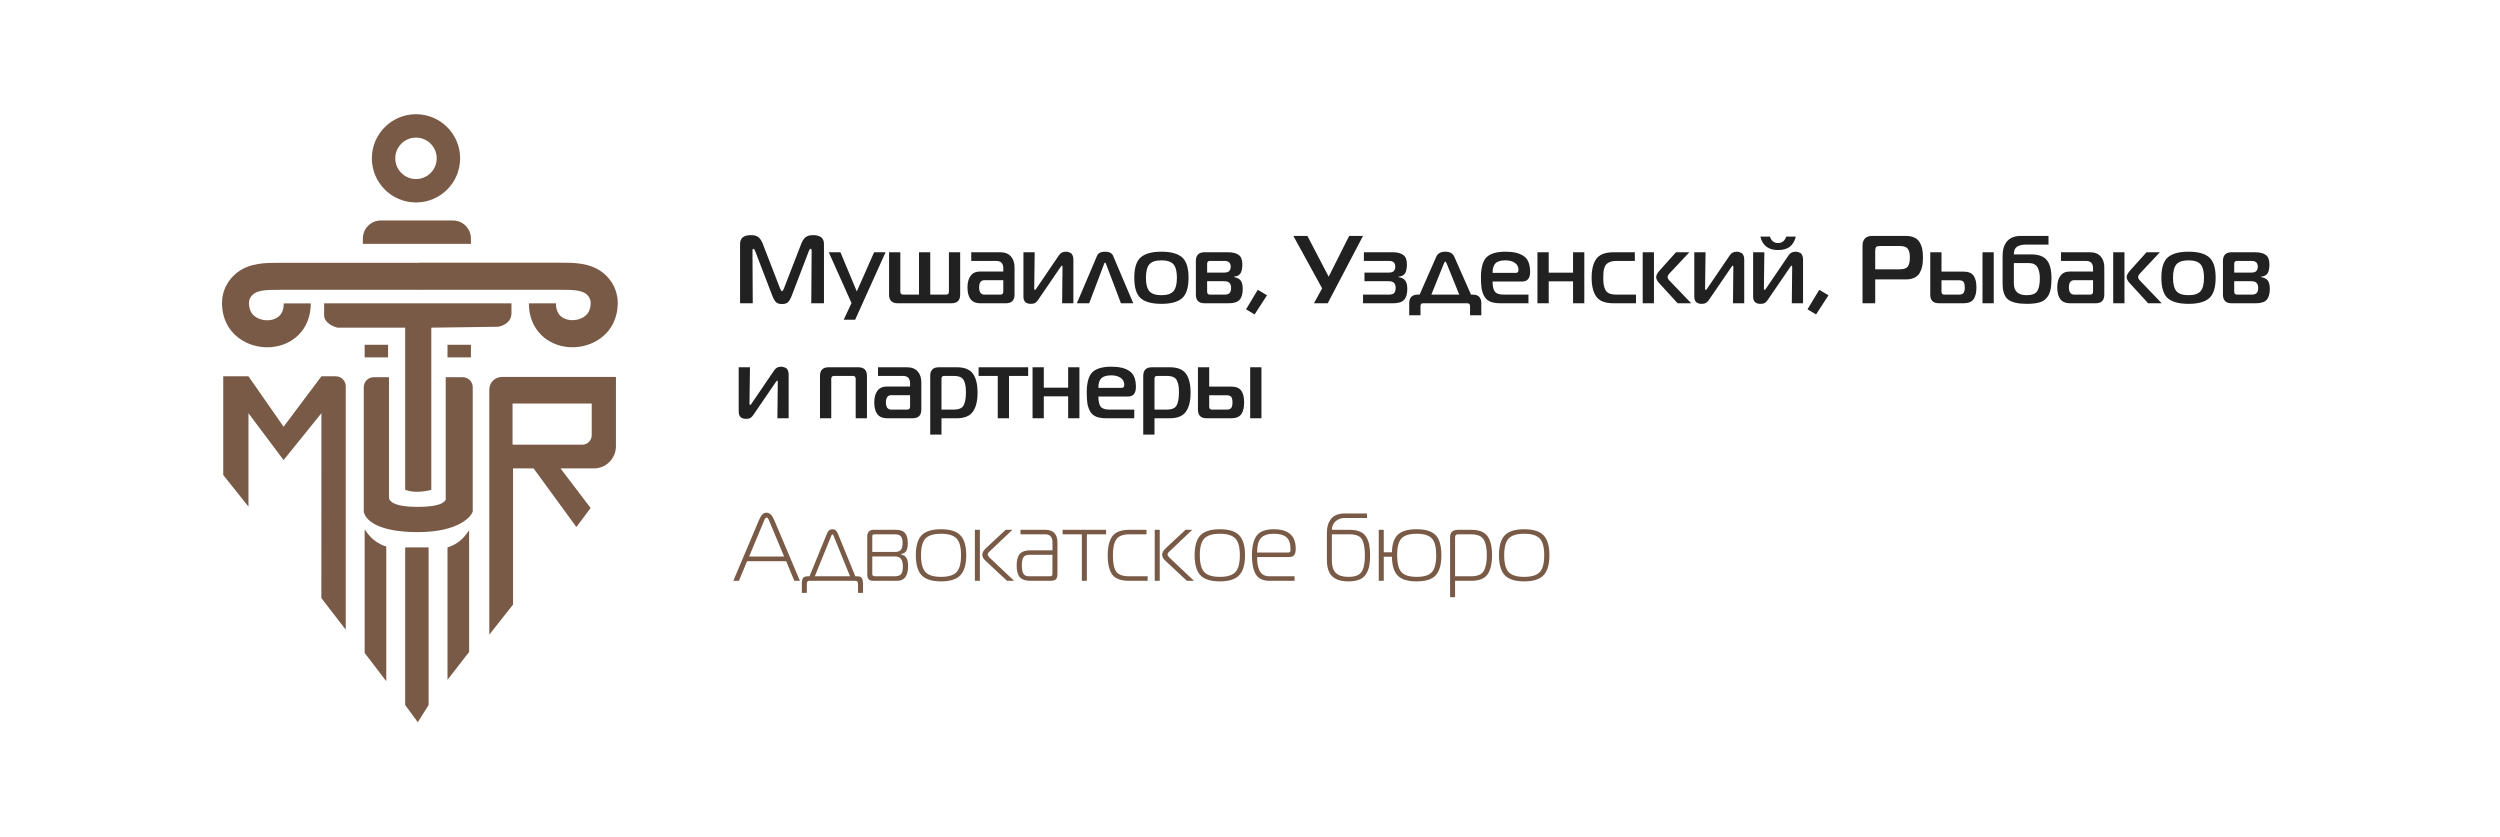 <?xml version="1.0" encoding="UTF-8"?> <svg xmlns="http://www.w3.org/2000/svg" width="1500" height="502" viewBox="0 0 1500 502" fill="none"><path d="M485.313 150.61L474.979 177.572C474.286 179.304 473.555 180.555 472.785 181.325C472.015 182.056 470.822 182.422 469.205 182.422C467.589 182.422 466.396 182.056 465.626 181.325C464.856 180.555 464.125 179.304 463.432 177.572L453.097 150.61C452.751 149.725 452.424 149.282 452.116 149.282C451.692 149.282 451.481 149.686 451.481 150.494L451.654 181.96H444.033V146.395C444.033 142.854 446.208 141.084 450.557 141.084C452.635 141.084 454.175 141.526 455.176 142.412C456.177 143.297 457.004 144.586 457.658 146.28L468.108 173.242C468.57 174.243 468.936 174.743 469.205 174.743C469.475 174.743 469.84 174.243 470.302 173.242L480.752 146.28C481.407 144.586 482.234 143.297 483.235 142.412C484.236 141.526 485.775 141.084 487.854 141.084C492.203 141.084 494.378 142.854 494.378 146.395V181.96H486.757L486.988 150.494C486.988 149.686 486.757 149.282 486.295 149.282C485.987 149.282 485.66 149.725 485.313 150.61ZM531.339 151.36L513.095 191.833H506.224L510.901 181.844L497.275 151.36H504.261L514.076 174.859L524.468 151.36H531.339ZM576.102 151.36V176.764C576.102 180.228 574.37 181.96 570.905 181.96H538.632C535.168 181.96 533.435 180.228 533.435 176.764V151.36H540.19V175.032C540.19 176.186 540.768 176.764 541.922 176.764H551.391V151.36H558.146V176.764H567.615C568.769 176.764 569.347 176.186 569.347 175.032V151.36H576.102ZM582.744 151.36H600.122C602.932 151.36 605.068 152.188 606.531 153.843C607.994 155.498 608.725 157.673 608.725 160.367V176.764C608.725 180.228 606.993 181.96 603.529 181.96H588.114C583.033 181.96 580.493 178.785 580.493 172.434C580.493 169.47 581.128 167.141 582.398 165.448C583.668 163.754 585.573 162.907 588.114 162.907H601.97V160.944C601.97 158.019 600.546 156.557 597.698 156.557H582.744V151.36ZM601.97 168.104H590.712C588.556 168.104 587.478 169.547 587.478 172.434C587.478 175.32 588.556 176.764 590.712 176.764H600.238C601.393 176.764 601.97 176.186 601.97 175.032V168.104ZM644.026 181.96H637.271L637.502 160.194C637.502 159.655 637.386 159.386 637.155 159.386C636.963 159.386 636.693 159.655 636.347 160.194L622.895 179.882C622.317 180.767 621.702 181.402 621.047 181.787C620.431 182.133 619.585 182.306 618.507 182.306C615.543 182.306 614.061 180.863 614.061 177.976V151.36H620.816L620.528 173.127C620.528 173.665 620.682 173.935 620.99 173.935C621.22 173.935 621.49 173.665 621.798 173.127L635.423 153.093C636.347 151.707 637.733 151.014 639.58 151.014C639.965 151.014 640.331 151.053 640.677 151.13C641.062 151.206 641.543 151.38 642.121 151.649C642.698 151.88 643.16 152.361 643.506 153.093C643.853 153.785 644.026 154.651 644.026 155.691V181.96ZM646.123 181.96L658.19 153.554C658.883 151.861 660.499 151.014 663.039 151.014C665.58 151.014 667.196 151.861 667.889 153.554L679.956 181.96H672.566L663.617 158.346C663.386 157.769 663.193 157.48 663.039 157.48C662.886 157.48 662.693 157.769 662.462 158.346L653.513 181.96H646.123ZM684.438 154.42C687.017 152.15 691.155 151.014 696.851 151.014C702.548 151.014 706.686 152.15 709.264 154.42C711.843 156.691 713.133 160.752 713.133 166.602C713.133 172.53 711.843 176.629 709.264 178.9C706.724 181.171 702.586 182.306 696.851 182.306C691.116 182.306 686.959 181.171 684.381 178.9C681.84 176.629 680.57 172.53 680.57 166.602C680.57 160.752 681.86 156.691 684.438 154.42ZM687.556 166.602C687.556 170.413 688.249 173.127 689.635 174.743C691.02 176.321 693.426 177.11 696.851 177.11C700.277 177.11 702.683 176.321 704.068 174.743C705.454 173.127 706.147 170.413 706.147 166.602C706.147 162.83 705.454 160.155 704.068 158.577C702.683 156.999 700.277 156.21 696.851 156.21C693.426 156.21 691.02 156.999 689.635 158.577C688.249 160.155 687.556 162.83 687.556 166.602ZM737.267 181.96H722.718C719.254 181.96 717.522 180.228 717.522 176.764V156.557C717.522 153.093 719.254 151.36 722.718 151.36H736.863C739.673 151.36 741.79 151.899 743.214 152.977C744.677 154.016 745.408 155.902 745.408 158.635C745.408 160.906 745.061 162.657 744.369 163.889C743.676 165.082 742.348 165.794 740.385 166.025V166.256C742.386 166.602 743.753 167.334 744.484 168.45C745.254 169.528 745.639 171.144 745.639 173.3C745.639 176.302 745.004 178.496 743.734 179.882C742.502 181.267 740.346 181.96 737.267 181.96ZM724.277 168.739V175.032C724.277 176.186 724.854 176.764 726.009 176.764H734.727C736.151 176.764 737.152 176.456 737.729 175.84C738.345 175.224 738.653 174.185 738.653 172.722C738.653 170.067 737.344 168.739 734.727 168.739H724.277ZM724.277 163.543H734.727C737.19 163.543 738.422 162.369 738.422 160.021C738.422 157.711 737.19 156.557 734.727 156.557H726.009C724.854 156.557 724.277 157.134 724.277 158.289V163.543ZM752.762 188.657L747.624 185.597L754.667 173.877L760.21 177.168L752.762 188.657ZM796.625 181.96H788.368L793.276 173.011L776.013 141.546H784.442L797.202 166.025L809.499 141.546H817.813L796.625 181.96ZM836.003 181.96H817.817V176.764H833.463C834.887 176.764 835.888 176.456 836.465 175.84C837.081 175.224 837.389 174.185 837.389 172.722C837.389 170.067 836.08 168.739 833.463 168.739H818.683V163.543H833.463C835.926 163.543 837.158 162.369 837.158 160.021C837.158 157.711 835.926 156.557 833.463 156.557H818.336V151.36H835.599C838.409 151.36 840.526 151.899 841.95 152.977C843.413 154.016 844.144 155.902 844.144 158.635C844.144 160.906 843.798 162.657 843.105 163.889C842.412 165.082 841.084 165.794 839.121 166.025V166.256C841.123 166.602 842.489 167.334 843.22 168.45C843.99 169.528 844.375 171.144 844.375 173.3C844.375 176.302 843.74 178.496 842.47 179.882C841.238 181.267 839.083 181.96 836.003 181.96ZM845.54 189.177V181.96C845.54 178.496 847.272 176.764 850.736 176.764H851.775L861.763 154.016C862.649 152.015 864.458 151.014 867.191 151.014C869.885 151.014 871.675 152.015 872.56 154.016L882.606 176.764H883.587C887.051 176.764 888.783 178.496 888.783 181.96V189.177H882.028V183.692C882.028 182.537 881.451 181.96 880.296 181.96H853.796C852.795 181.96 852.295 182.537 852.295 183.692V189.177H845.54ZM866.325 158.115L858.819 176.764H875.562L867.999 158.115C867.691 157.346 867.422 156.961 867.191 156.961C866.921 156.961 866.632 157.346 866.325 158.115ZM917.083 181.96H900.109C897.723 181.96 895.741 181.633 894.163 180.978C892.623 180.324 891.449 179.304 890.641 177.919C889.833 176.494 889.274 174.916 888.967 173.184C888.697 171.452 888.562 169.258 888.562 166.602C888.562 160.675 889.679 156.595 891.911 154.363C894.182 152.13 897.992 151.014 903.343 151.014C908.115 151.014 911.753 151.899 914.254 153.67C916.795 155.402 918.065 158.558 918.065 163.138C918.065 166.987 916.487 168.912 913.331 168.912H895.548C895.548 171.568 895.972 173.55 896.819 174.859C897.704 176.129 899.474 176.764 902.13 176.764H917.083V181.96ZM895.548 163.716H909.578C910.579 163.716 911.079 163.119 911.079 161.926C911.079 160.04 910.328 158.616 908.827 157.654C907.365 156.691 905.536 156.21 903.343 156.21C900.494 156.21 898.474 156.807 897.28 158C896.126 159.155 895.548 161.06 895.548 163.716ZM950.586 181.96H943.831V168.796H929.224V181.96H922.469V151.36H929.224V163.6H943.831V151.36H950.586V181.96ZM980.903 156.557H969.76C968.375 156.557 967.201 156.73 966.238 157.076C965.276 157.423 964.506 157.865 963.929 158.404C963.39 158.943 962.967 159.674 962.659 160.598C962.351 161.522 962.158 162.426 962.081 163.312C962.005 164.197 961.966 165.294 961.966 166.602C961.966 168.258 962.043 169.624 962.197 170.702C962.351 171.741 962.678 172.78 963.178 173.819C963.679 174.82 964.468 175.571 965.546 176.071C966.662 176.533 968.067 176.764 969.76 176.764H981.596V181.96H968.086C963.198 181.96 959.791 180.671 957.867 178.092C955.942 175.474 954.98 171.645 954.98 166.602C954.98 161.599 955.942 157.808 957.867 155.229C959.791 152.65 963.198 151.36 968.086 151.36H980.903V156.557ZM1014.72 181.96H1006.57L995.432 169.778C994.277 168.508 993.7 167.315 993.7 166.198C993.7 165.159 994.412 163.831 995.836 162.215L1005.59 151.36H1013.62L1002.01 163.716C1001.05 164.678 1000.57 165.506 1000.57 166.198C1000.57 166.891 1000.94 167.603 1001.67 168.335L1014.72 181.96ZM992.372 181.96H985.617V151.36H992.372V181.96ZM1046.54 181.96H1039.78L1040.01 160.194C1040.01 159.655 1039.9 159.386 1039.66 159.386C1039.47 159.386 1039.2 159.655 1038.86 160.194L1025.4 179.882C1024.83 180.767 1024.21 181.402 1023.56 181.787C1022.94 182.133 1022.09 182.306 1021.02 182.306C1018.05 182.306 1016.57 180.863 1016.57 177.976V151.36H1023.33L1023.04 173.127C1023.04 173.665 1023.19 173.935 1023.5 173.935C1023.73 173.935 1024 173.665 1024.31 173.127L1037.93 153.093C1038.86 151.707 1040.24 151.014 1042.09 151.014C1042.47 151.014 1042.84 151.053 1043.19 151.13C1043.57 151.206 1044.05 151.38 1044.63 151.649C1045.21 151.88 1045.67 152.361 1046.02 153.093C1046.36 153.785 1046.54 154.651 1046.54 155.691V181.96ZM1081.83 181.96H1075.08L1075.31 160.194C1075.31 159.655 1075.19 159.386 1074.96 159.386C1074.77 159.386 1074.5 159.655 1074.15 160.194L1060.7 179.882C1060.12 180.767 1059.51 181.402 1058.85 181.787C1058.24 182.133 1057.39 182.306 1056.31 182.306C1053.35 182.306 1051.87 180.863 1051.87 177.976V151.36H1058.62L1058.33 173.127C1058.33 173.665 1058.49 173.935 1058.79 173.935C1059.02 173.935 1059.29 173.665 1059.6 173.127L1073.23 153.093C1074.15 151.707 1075.54 151.014 1077.38 151.014C1077.77 151.014 1078.13 151.053 1078.48 151.13C1078.87 151.206 1079.35 151.38 1079.92 151.649C1080.5 151.88 1080.96 152.361 1081.31 153.093C1081.66 153.785 1081.83 154.651 1081.83 155.691V181.96ZM1061.97 141.95C1062.78 144.528 1064.39 145.818 1066.82 145.818C1069.24 145.818 1070.88 144.528 1071.73 141.95H1077.5C1076.77 144.759 1075.54 146.819 1073.8 148.127C1072.07 149.397 1069.74 150.033 1066.82 150.033C1061.05 150.033 1057.5 147.338 1056.2 141.95H1061.97ZM1089.64 188.657L1084.5 185.597L1091.55 173.877L1097.09 177.168L1089.64 188.657ZM1117.51 181.96V147.608C1117.51 143.566 1119.48 141.546 1123.4 141.546H1143.49C1145.57 141.546 1147.3 141.892 1148.69 142.585C1150.11 143.239 1151.17 144.221 1151.87 145.529C1152.6 146.799 1153.1 148.147 1153.37 149.571C1153.64 150.956 1153.77 152.611 1153.77 154.536C1153.77 156.46 1153.64 158.135 1153.37 159.559C1153.1 160.983 1152.6 162.349 1151.87 163.658C1151.17 164.928 1150.11 165.91 1148.69 166.602C1147.3 167.295 1145.57 167.642 1143.49 167.642H1125.13V181.96H1117.51ZM1125.13 161.58H1139.74C1142.2 161.58 1143.84 161.041 1144.65 159.963C1145.5 158.847 1145.92 157.038 1145.92 154.536C1145.92 152.034 1145.5 150.263 1144.65 149.224C1143.84 148.147 1142.2 147.608 1139.74 147.608H1128.02C1126.87 147.608 1126.1 147.8 1125.71 148.185C1125.33 148.57 1125.13 149.34 1125.13 150.494V161.58ZM1189.5 181.96V151.36H1196.25V181.96H1189.5ZM1178.12 181.96H1163.34C1159.88 181.96 1158.15 180.228 1158.15 176.764V151.36H1164.9V162.965H1178.12C1180.97 162.965 1182.97 163.773 1184.13 165.39C1185.28 166.968 1185.86 169.316 1185.86 172.434C1185.86 175.551 1185.28 177.919 1184.13 179.535C1182.97 181.152 1180.97 181.96 1178.12 181.96ZM1164.9 168.161V175.032C1164.9 176.186 1165.48 176.764 1166.63 176.764H1175.29C1176.68 176.764 1177.62 176.437 1178.12 175.782C1178.62 175.09 1178.87 173.973 1178.87 172.434C1178.87 170.894 1178.62 169.797 1178.12 169.143C1177.62 168.488 1176.68 168.161 1175.29 168.161H1164.9ZM1229.1 146.742H1215.76C1213.3 146.742 1211.43 147.184 1210.16 148.07C1208.93 148.916 1208.31 150.437 1208.31 152.631H1218.59C1223.06 152.631 1226.21 153.766 1228.06 156.037C1229.95 158.308 1230.89 161.945 1230.89 166.949C1230.89 169.836 1230.68 172.203 1230.25 174.05C1229.87 175.859 1229.12 177.418 1228 178.727C1226.92 180.035 1225.42 180.959 1223.5 181.498C1221.57 182.037 1219.09 182.306 1216.05 182.306C1210.89 182.306 1207.18 181.46 1204.91 179.766C1202.68 178.034 1201.56 174.801 1201.56 170.067V153.497C1201.56 149.686 1202.48 146.742 1204.33 144.663C1206.18 142.585 1208.95 141.546 1212.64 141.546H1229.1V146.742ZM1208.31 157.827V170.067C1208.31 174.762 1210.85 177.11 1215.94 177.11C1219.17 177.11 1221.3 176.302 1222.34 174.685C1223.38 173.069 1223.9 170.49 1223.9 166.949C1223.9 164.178 1223.42 161.964 1222.46 160.309C1221.5 158.654 1219.71 157.827 1217.09 157.827H1208.31ZM1236.6 151.36H1253.98C1256.79 151.36 1258.93 152.188 1260.39 153.843C1261.85 155.498 1262.58 157.673 1262.58 160.367V176.764C1262.58 180.228 1260.85 181.96 1257.39 181.96H1241.97C1236.89 181.96 1234.35 178.785 1234.35 172.434C1234.35 169.47 1234.99 167.141 1236.26 165.448C1237.53 163.754 1239.43 162.907 1241.97 162.907H1255.83V160.944C1255.83 158.019 1254.4 156.557 1251.56 156.557H1236.6V151.36ZM1255.83 168.104H1244.57C1242.42 168.104 1241.34 169.547 1241.34 172.434C1241.34 175.32 1242.42 176.764 1244.57 176.764H1254.1C1255.25 176.764 1255.83 176.186 1255.83 175.032V168.104ZM1297.02 181.96H1288.88L1277.74 169.778C1276.58 168.508 1276 167.315 1276 166.198C1276 165.159 1276.72 163.831 1278.14 162.215L1287.9 151.36H1295.92L1284.32 163.716C1283.35 164.678 1282.87 165.506 1282.87 166.198C1282.87 166.891 1283.24 167.603 1283.97 168.335L1297.02 181.96ZM1274.68 181.96H1267.92V151.36H1274.68V181.96ZM1300.69 154.42C1303.27 152.15 1307.41 151.014 1313.1 151.014C1318.8 151.014 1322.94 152.15 1325.52 154.42C1328.1 156.691 1329.39 160.752 1329.39 166.602C1329.39 172.53 1328.1 176.629 1325.52 178.9C1322.98 181.171 1318.84 182.306 1313.1 182.306C1307.37 182.306 1303.21 181.171 1300.63 178.9C1298.09 176.629 1296.82 172.53 1296.82 166.602C1296.82 160.752 1298.11 156.691 1300.69 154.42ZM1303.81 166.602C1303.81 170.413 1304.5 173.127 1305.89 174.743C1307.27 176.321 1309.68 177.11 1313.1 177.11C1316.53 177.11 1318.94 176.321 1320.32 174.743C1321.71 173.127 1322.4 170.413 1322.4 166.602C1322.4 162.83 1321.71 160.155 1320.32 158.577C1318.94 156.999 1316.53 156.21 1313.1 156.21C1309.68 156.21 1307.27 156.999 1305.89 158.577C1304.5 160.155 1303.81 162.83 1303.81 166.602ZM1353.52 181.96H1338.97C1335.51 181.96 1333.77 180.228 1333.77 176.764V156.557C1333.77 153.093 1335.51 151.36 1338.97 151.36H1353.12C1355.93 151.36 1358.04 151.899 1359.47 152.977C1360.93 154.016 1361.66 155.902 1361.66 158.635C1361.66 160.906 1361.31 162.657 1360.62 163.889C1359.93 165.082 1358.6 165.794 1356.64 166.025V166.256C1358.64 166.602 1360.01 167.334 1360.74 168.45C1361.51 169.528 1361.89 171.144 1361.89 173.3C1361.89 176.302 1361.26 178.496 1359.99 179.882C1358.75 181.267 1356.6 181.96 1353.52 181.96ZM1340.53 168.739V175.032C1340.53 176.186 1341.11 176.764 1342.26 176.764H1350.98C1352.4 176.764 1353.4 176.456 1353.98 175.84C1354.6 175.224 1354.91 174.185 1354.91 172.722C1354.91 170.067 1353.6 168.739 1350.98 168.739H1340.53ZM1340.53 163.543H1350.98C1353.44 163.543 1354.67 162.369 1354.67 160.021C1354.67 157.711 1353.44 156.557 1350.98 156.557H1342.26C1341.11 156.557 1340.53 157.134 1340.53 158.289V163.543ZM473.189 250.96H466.434L466.665 229.194C466.665 228.655 466.55 228.386 466.319 228.386C466.126 228.386 465.857 228.655 465.51 229.194L452.058 248.882C451.481 249.767 450.865 250.402 450.211 250.787C449.595 251.133 448.748 251.306 447.67 251.306C444.707 251.306 443.225 249.863 443.225 246.976V220.36H449.98L449.691 242.127C449.691 242.665 449.845 242.935 450.153 242.935C450.384 242.935 450.653 242.665 450.961 242.127L464.587 222.093C465.51 220.707 466.896 220.014 468.743 220.014C469.128 220.014 469.494 220.053 469.84 220.13C470.225 220.206 470.706 220.38 471.284 220.649C471.861 220.88 472.323 221.361 472.669 222.093C473.016 222.785 473.189 223.651 473.189 224.691V250.96ZM491.995 250.96V225.557C491.995 222.093 493.727 220.36 497.191 220.36H514.973C518.437 220.36 520.17 222.093 520.17 225.557V250.96H513.415V227.289C513.415 226.134 512.837 225.557 511.682 225.557H500.482C499.327 225.557 498.75 226.134 498.75 227.289V250.96H491.995ZM526.814 220.36H544.192C547.002 220.36 549.138 221.188 550.6 222.843C552.063 224.498 552.794 226.673 552.794 229.367V245.764C552.794 249.228 551.062 250.96 547.598 250.96H532.183C527.102 250.96 524.562 247.785 524.562 241.434C524.562 238.47 525.197 236.141 526.467 234.448C527.737 232.754 529.643 231.907 532.183 231.907H546.039V229.944C546.039 227.019 544.615 225.557 541.767 225.557H526.814V220.36ZM546.039 237.104H534.781C532.626 237.104 531.548 238.547 531.548 241.434C531.548 244.32 532.626 245.764 534.781 245.764H544.307C545.462 245.764 546.039 245.186 546.039 244.032V237.104ZM563.327 220.36H574.008C578.665 220.36 581.917 221.65 583.765 224.229C585.612 226.808 586.536 230.599 586.536 235.602C586.536 240.606 585.593 244.417 583.707 247.034C581.86 249.651 578.627 250.96 574.008 250.96H564.886V260.775H558.131V225.557C558.131 222.093 559.863 220.36 563.327 220.36ZM564.886 227.058V245.764H572.333C575.297 245.764 577.241 244.917 578.165 243.223C579.088 241.53 579.55 238.99 579.55 235.602C579.55 233.947 579.473 232.6 579.319 231.561C579.165 230.483 578.857 229.444 578.396 228.443C577.934 227.443 577.202 226.711 576.202 226.249C575.201 225.788 573.912 225.557 572.333 225.557H566.618C565.463 225.557 564.886 226.057 564.886 227.058ZM605.406 250.96H598.651V225.557H587.161V220.36H616.895V225.557H605.406V250.96ZM647.647 250.96H640.892V237.796H626.285V250.96H619.53V220.36H626.285V232.6H640.892V220.36H647.647V250.96ZM680.562 250.96H663.588C661.202 250.96 659.219 250.633 657.641 249.978C656.102 249.324 654.928 248.304 654.119 246.919C653.311 245.494 652.753 243.916 652.445 242.184C652.176 240.452 652.041 238.258 652.041 235.602C652.041 229.675 653.157 225.595 655.39 223.363C657.661 221.13 661.471 220.014 666.821 220.014C671.594 220.014 675.231 220.899 677.733 222.67C680.273 224.402 681.544 227.558 681.544 232.138C681.544 235.987 679.965 237.912 676.809 237.912H659.027C659.027 240.568 659.45 242.55 660.297 243.859C661.182 245.129 662.953 245.764 665.609 245.764H680.562V250.96ZM659.027 232.716H673.057C674.057 232.716 674.558 232.119 674.558 230.926C674.558 229.04 673.807 227.616 672.306 226.654C670.843 225.691 669.015 225.21 666.821 225.21C663.973 225.21 661.952 225.807 660.759 227C659.604 228.155 659.027 230.06 659.027 232.716ZM691.144 220.36H701.825C706.482 220.36 709.735 221.65 711.582 224.229C713.43 226.808 714.354 230.599 714.354 235.602C714.354 240.606 713.411 244.417 711.525 247.034C709.677 249.651 706.444 250.96 701.825 250.96H692.703V260.775H685.948V225.557C685.948 222.093 687.68 220.36 691.144 220.36ZM692.703 227.058V245.764H700.151C703.115 245.764 705.058 244.917 705.982 243.223C706.906 241.53 707.368 238.99 707.368 235.602C707.368 233.947 707.291 232.6 707.137 231.561C706.983 230.483 706.675 229.444 706.213 228.443C705.751 227.443 705.02 226.711 704.019 226.249C703.018 225.788 701.729 225.557 700.151 225.557H694.435C693.28 225.557 692.703 226.057 692.703 227.058ZM750.112 250.96V220.36H756.867V250.96H750.112ZM738.739 250.96H723.958C720.494 250.96 718.762 249.228 718.762 245.764V220.36H725.517V231.965H738.739C741.587 231.965 743.588 232.773 744.743 234.39C745.898 235.968 746.475 238.316 746.475 241.434C746.475 244.551 745.898 246.919 744.743 248.535C743.588 250.152 741.587 250.96 738.739 250.96ZM725.517 237.161V244.032C725.517 245.186 726.095 245.764 727.249 245.764H735.91C737.295 245.764 738.238 245.437 738.739 244.782C739.239 244.09 739.489 242.973 739.489 241.434C739.489 239.894 739.239 238.797 738.739 238.143C738.238 237.488 737.295 237.161 735.91 237.161H725.517Z" fill="#212121"></path><path d="M439.991 348.488L455.464 311.884C456.042 310.537 456.658 309.497 457.312 308.766C457.966 307.996 458.852 307.611 459.968 307.611C461.738 307.611 463.239 309.036 464.471 311.884L479.944 348.488H476.595L471.688 336.71H448.248L443.34 348.488H439.991ZM458.293 312.808L449.46 333.939H470.476L461.642 312.808C461.604 312.692 461.527 312.5 461.411 312.23C461.296 311.961 461.199 311.749 461.122 311.595C461.045 311.441 460.949 311.268 460.834 311.076C460.718 310.883 460.584 310.748 460.43 310.671C460.276 310.556 460.122 310.498 459.968 310.498C459.814 310.498 459.66 310.556 459.506 310.671C459.352 310.748 459.217 310.883 459.102 311.076C458.986 311.268 458.89 311.441 458.813 311.595C458.736 311.749 458.64 311.961 458.524 312.23C458.409 312.5 458.332 312.692 458.293 312.808ZM484.673 345.774H485.713L496.163 320.198C496.855 318.427 497.952 317.542 499.453 317.542C500.955 317.542 502.052 318.427 502.744 320.198L513.194 345.774H514.234C515.735 345.774 516.697 346.159 517.12 346.929C517.582 347.699 517.813 348.93 517.813 350.624V355.705H514.811V350.682C514.811 349.796 514.676 349.2 514.407 348.892C514.137 348.623 513.695 348.488 513.079 348.488H485.366C484.519 348.488 484.096 349.219 484.096 350.682V355.705H481.094V350.624C481.094 348.93 481.305 347.699 481.729 346.929C482.191 346.159 483.172 345.774 484.673 345.774ZM498.761 321.468L488.888 345.774H510.019L500.146 321.468C499.915 320.891 499.684 320.602 499.453 320.602C499.223 320.602 498.992 320.891 498.761 321.468ZM540.631 332.437V332.668C542.093 332.976 543.152 333.65 543.806 334.689C544.499 335.728 544.845 337.403 544.845 339.712C544.845 345.563 542.671 348.488 538.321 348.488H523.657C521.463 348.488 520.366 347.275 520.366 344.85V321.526C520.366 320.486 520.693 319.62 521.347 318.928C522.04 318.235 522.906 317.888 523.945 317.888H537.628C540.13 317.888 541.92 318.543 542.998 319.851C544.114 321.16 544.672 323.123 544.672 325.74C544.672 327.896 544.383 329.474 543.806 330.475C543.267 331.475 542.209 332.13 540.631 332.437ZM523.368 331.167H537.167C538.706 331.167 539.822 330.744 540.515 329.897C541.208 329.05 541.554 327.665 541.554 325.74C541.554 323.97 541.227 322.68 540.573 321.872C539.919 321.025 538.764 320.602 537.109 320.602H524.58C523.772 320.602 523.368 320.967 523.368 321.699V331.167ZM523.368 333.881V343.869C523.368 344.331 523.387 344.677 523.426 344.908C523.464 345.101 523.618 345.293 523.888 345.486C524.195 345.678 524.638 345.774 525.215 345.774H536.589C538.514 345.774 539.842 345.37 540.573 344.562C541.343 343.754 541.728 342.137 541.728 339.712C541.728 335.825 540.188 333.881 537.109 333.881H523.368ZM552.955 321.179C555.303 318.754 559.19 317.542 564.617 317.542C570.044 317.542 573.913 318.754 576.222 321.179C578.57 323.604 579.744 327.588 579.744 333.13C579.744 338.673 578.57 342.676 576.222 345.139C573.913 347.603 570.044 348.834 564.617 348.834C559.19 348.834 555.303 347.603 552.955 345.139C550.645 342.676 549.491 338.673 549.491 333.13C549.491 327.588 550.645 323.604 552.955 321.179ZM555.322 323.084C553.513 324.932 552.608 328.281 552.608 333.13C552.608 337.98 553.513 341.367 555.322 343.292C557.131 345.178 560.229 346.121 564.617 346.121C569.005 346.121 572.104 345.178 573.913 343.292C575.722 341.367 576.626 337.98 576.626 333.13C576.626 328.281 575.722 324.932 573.913 323.084C572.104 321.198 569.005 320.255 564.617 320.255C560.229 320.255 557.131 321.198 555.322 323.084ZM608.479 348.488H604.206L591.331 336.479C590.023 335.286 589.368 334.035 589.368 332.726C589.368 331.571 590.157 330.244 591.736 328.742L603.398 317.888H607.439L593.872 330.763C593.025 331.494 592.602 332.149 592.602 332.726C592.602 333.188 593.025 333.842 593.872 334.689L608.479 348.488ZM587.925 348.488H584.923V317.888H587.925V348.488ZM612.298 317.888H627.136C632.024 317.888 634.468 320.448 634.468 325.567V344.446C634.468 345.909 634.16 346.948 633.544 347.564C632.967 348.18 631.793 348.488 630.022 348.488H618.244C615.281 348.488 613.164 347.756 611.894 346.294C610.623 344.831 609.988 342.483 609.988 339.25C609.988 336.056 610.623 333.746 611.894 332.322C613.164 330.898 615.281 330.186 618.244 330.186H631.466V325.047C631.466 323.777 631.119 322.719 630.426 321.872C629.734 321.025 628.637 320.602 627.136 320.602H612.298V317.888ZM631.466 332.899H617.436C615.743 332.899 614.588 333.438 613.972 334.516C613.395 335.555 613.106 337.133 613.106 339.25C613.106 341.367 613.395 342.984 613.972 344.1C614.588 345.216 615.743 345.774 617.436 345.774H630.022C630.985 345.774 631.466 345.312 631.466 344.389V332.899ZM652.116 348.488H649.114V320.602H637.567V317.888H663.663V320.602H652.116V348.488ZM688.582 348.488H677.555C672.628 348.488 669.241 347.256 667.394 344.793C665.546 342.291 664.622 338.423 664.622 333.188C664.622 328.146 665.546 324.335 667.394 321.757C669.28 319.178 672.667 317.888 677.555 317.888H687.889V320.602H677.555C673.744 320.602 671.146 321.622 669.761 323.662C668.414 325.663 667.74 328.839 667.74 333.188C667.74 337.768 668.394 341.021 669.703 342.945C671.05 344.831 673.667 345.774 677.555 345.774H688.582V348.488ZM716.393 348.488H712.121L699.246 336.479C697.937 335.286 697.283 334.035 697.283 332.726C697.283 331.571 698.072 330.244 699.65 328.742L711.313 317.888H715.354L701.786 330.763C700.94 331.494 700.516 332.149 700.516 332.726C700.516 333.188 700.94 333.842 701.786 334.689L716.393 348.488ZM695.84 348.488H692.837V317.888H695.84V348.488ZM720.239 321.179C722.587 318.754 726.475 317.542 731.902 317.542C737.329 317.542 741.197 318.754 743.507 321.179C745.855 323.604 747.028 327.588 747.028 333.13C747.028 338.673 745.855 342.676 743.507 345.139C741.197 347.603 737.329 348.834 731.902 348.834C726.475 348.834 722.587 347.603 720.239 345.139C717.93 342.676 716.775 338.673 716.775 333.13C716.775 327.588 717.93 323.604 720.239 321.179ZM722.607 323.084C720.798 324.932 719.893 328.281 719.893 333.13C719.893 337.98 720.798 341.367 722.607 343.292C724.416 345.178 727.514 346.121 731.902 346.121C736.29 346.121 739.388 345.178 741.197 343.292C743.006 341.367 743.911 337.98 743.911 333.13C743.911 328.281 743.006 324.932 741.197 323.084C739.388 321.198 736.29 320.255 731.902 320.255C727.514 320.255 724.416 321.198 722.607 323.084ZM776.745 348.488H761.734C757.808 348.488 755.056 347.179 753.478 344.562C751.938 341.945 751.168 338.23 751.168 333.419C751.168 327.953 752.111 323.95 753.997 321.41C755.922 318.831 759.347 317.542 764.274 317.542C773.05 317.542 777.438 321.429 777.438 329.204C777.438 331.013 777.13 332.303 776.514 333.073C775.898 333.842 774.743 334.227 773.05 334.227H754.286C754.286 335.767 754.363 337.133 754.517 338.326C754.709 339.52 755.036 340.732 755.498 341.964C755.999 343.157 756.768 344.1 757.808 344.793C758.885 345.447 760.194 345.774 761.734 345.774H776.745V348.488ZM754.286 331.514H773.05C773.897 331.514 774.32 331.052 774.32 330.128V329.724C774.32 326.144 773.492 323.681 771.837 322.334C770.221 320.948 767.719 320.255 764.332 320.255C760.791 320.255 758.231 321.083 756.653 322.738C755.075 324.355 754.286 327.28 754.286 331.514ZM820.204 310.787H806.925C804.654 310.787 802.788 311.46 801.325 312.808C799.862 314.155 799.131 315.848 799.131 317.888H809.87C812.333 317.888 814.373 318.254 815.99 318.985C817.645 319.678 818.896 320.737 819.742 322.161C820.628 323.585 821.224 325.163 821.532 326.895C821.879 328.627 822.052 330.744 822.052 333.246C822.052 335.748 821.879 337.884 821.532 339.654C821.186 341.386 820.551 342.984 819.627 344.446C818.742 345.909 817.414 347.006 815.643 347.737C813.873 348.469 811.66 348.834 809.004 348.834C804.654 348.834 801.421 347.814 799.304 345.774C797.187 343.696 796.129 340.443 796.129 336.017V319.389C796.129 316.156 796.976 313.462 798.669 311.307C800.401 309.151 803.153 308.073 806.925 308.073H820.204V310.787ZM799.131 320.602V336.652C799.131 339.808 799.92 342.175 801.498 343.754C803.115 345.332 805.617 346.121 809.004 346.121C813.045 346.121 815.701 345.101 816.971 343.061C818.28 341.021 818.934 337.749 818.934 333.246C818.934 328.819 818.338 325.606 817.144 323.604C815.951 321.603 813.584 320.602 810.043 320.602H799.131ZM849.999 317.542C855.426 317.542 859.256 318.754 861.488 321.179C863.721 323.604 864.837 327.588 864.837 333.13C864.837 338.711 863.702 342.734 861.431 345.197C859.198 347.622 855.388 348.834 849.999 348.834C844.688 348.834 840.896 347.68 838.625 345.37C836.393 343.061 835.238 339.289 835.161 334.054H830.254V348.488H827.252V317.888H830.254V331.341H835.161C835.238 326.529 836.412 323.027 838.683 320.833C840.954 318.639 844.726 317.542 849.999 317.542ZM838.279 333.13C838.279 338.019 839.145 341.406 840.877 343.292C842.609 345.178 845.65 346.121 849.999 346.121C854.348 346.121 857.389 345.178 859.121 343.292C860.853 341.406 861.719 338.019 861.719 333.13C861.719 328.281 860.853 324.932 859.121 323.084C857.389 321.198 854.348 320.255 849.999 320.255C845.65 320.255 842.609 321.198 840.877 323.084C839.145 324.932 838.279 328.281 838.279 333.13ZM873.048 348.488V358.303H870.045V322.276C870.045 319.351 871.662 317.888 874.895 317.888H882.689C887.385 317.888 890.637 319.139 892.446 321.641C894.294 324.104 895.218 327.934 895.218 333.13C895.218 338.326 894.294 342.195 892.446 344.735C890.637 347.237 887.385 348.488 882.689 348.488H873.048ZM873.048 322.68V345.774H882.689C886.423 345.774 888.925 344.735 890.195 342.657C891.465 340.54 892.1 337.364 892.1 333.13C892.1 328.896 891.465 325.759 890.195 323.72C888.925 321.641 886.423 320.602 882.689 320.602H874.895C874.241 320.602 873.76 320.756 873.452 321.064C873.182 321.333 873.048 321.872 873.048 322.68ZM902.86 321.179C905.208 318.754 909.095 317.542 914.522 317.542C919.949 317.542 923.818 318.754 926.127 321.179C928.475 323.604 929.649 327.588 929.649 333.13C929.649 338.673 928.475 342.676 926.127 345.139C923.818 347.603 919.949 348.834 914.522 348.834C909.095 348.834 905.208 347.603 902.86 345.139C900.551 342.676 899.396 338.673 899.396 333.13C899.396 327.588 900.551 323.604 902.86 321.179ZM905.227 323.084C903.418 324.932 902.514 328.281 902.514 333.13C902.514 337.98 903.418 341.367 905.227 343.292C907.036 345.178 910.135 346.121 914.522 346.121C918.91 346.121 922.009 345.178 923.818 343.292C925.627 341.367 926.531 337.98 926.531 333.13C926.531 328.281 925.627 324.932 923.818 323.084C922.009 321.198 918.91 320.255 914.522 320.255C910.135 320.255 907.036 321.198 905.227 323.084Z" fill="#795A46"></path><path d="M218.25 306.84V232.306C218.25 229 220.93 226.32 224.236 226.32H233.381V298.734C233.561 300.536 235.975 304.138 250.674 304.138C265.373 304.138 267.967 300.536 267.427 298.734V226.32H277.653C280.959 226.32 283.639 229 283.639 232.306V306.84C282.738 310.083 274.946 319.27 250.674 319.27C225.815 319.27 218.97 311.524 218.25 306.84Z" fill="#795A46"></path><path d="M133.947 225.779V285.016L149.078 303.972V247.936L170.154 276.037L192.851 247.936L192.81 358.844L207.442 377.8V231.765C207.442 228.459 204.762 225.779 201.456 225.779H192.851L170.154 256.042L149.078 225.779H133.947Z" fill="#795A46"></path><path d="M243.11 293.872C248.298 296.033 255.719 294.772 258.782 293.872V196.598L298.772 196.058C301.474 195.698 306.878 193.572 306.878 187.952V182.007H194.473V189.573C194.905 193.896 200.057 196.058 202.579 196.598H243.11V293.872Z" fill="#795A46"></path><path d="M243.109 328.457H257.159V423.028L250.675 433.295L243.109 423.028V328.457Z" fill="#795A46"></path><path d="M252.057 165.793H167.488C159.943 165.793 151.666 165.719 146.144 170.86C142.418 174.33 139.932 179.686 142.055 187.469C146.932 205.351 178.361 205.351 178.361 182.05" stroke="#795A46" stroke-width="16.212"></path><path d="M251.756 165.748H336.294C343.859 165.748 352.164 165.671 357.691 170.836C361.405 174.306 363.877 179.656 361.758 187.423C356.881 205.305 325.452 205.305 325.452 182.004" stroke="#795A46" stroke-width="16.257"></path><circle cx="249.594" cy="95" r="19.455" stroke="#795A46" stroke-width="14.051"></circle><path d="M217.71 143.098C217.71 137.129 222.549 132.29 228.518 132.29H271.751C277.72 132.29 282.559 137.129 282.559 143.098V146.34H217.71V143.098Z" fill="#795A46"></path><path d="M218.792 317.649L220.389 319.828C223.212 323.676 227.2 326.513 231.761 327.917V327.917V408.729L218.792 391.768V317.649Z" fill="#795A46"></path><path d="M281.478 318.189L279.88 320.368C277.058 324.217 273.07 327.054 268.508 328.457V328.457V407.897L281.478 391.144V318.189Z" fill="#795A46"></path><rect x="218.792" y="206.865" width="14.051" height="7.566" fill="#795A46"></rect><rect x="268.508" y="206.865" width="14.051" height="7.566" fill="#795A46"></rect><path fill-rule="evenodd" clip-rule="evenodd" d="M369.565 267.757V226.153H301.174C296.977 226.153 293.575 229.556 293.575 233.752V380.793L307.823 362.745V304.802V281.055H320.171L345.818 316.201L354.367 304.802L336.319 281.055H356.267C363.611 281.055 369.565 275.101 369.565 267.757ZM355.035 242.116H307.541V266.813H349.336C352.483 266.813 355.035 264.262 355.035 261.114V242.116Z" fill="#795A46"></path></svg> 